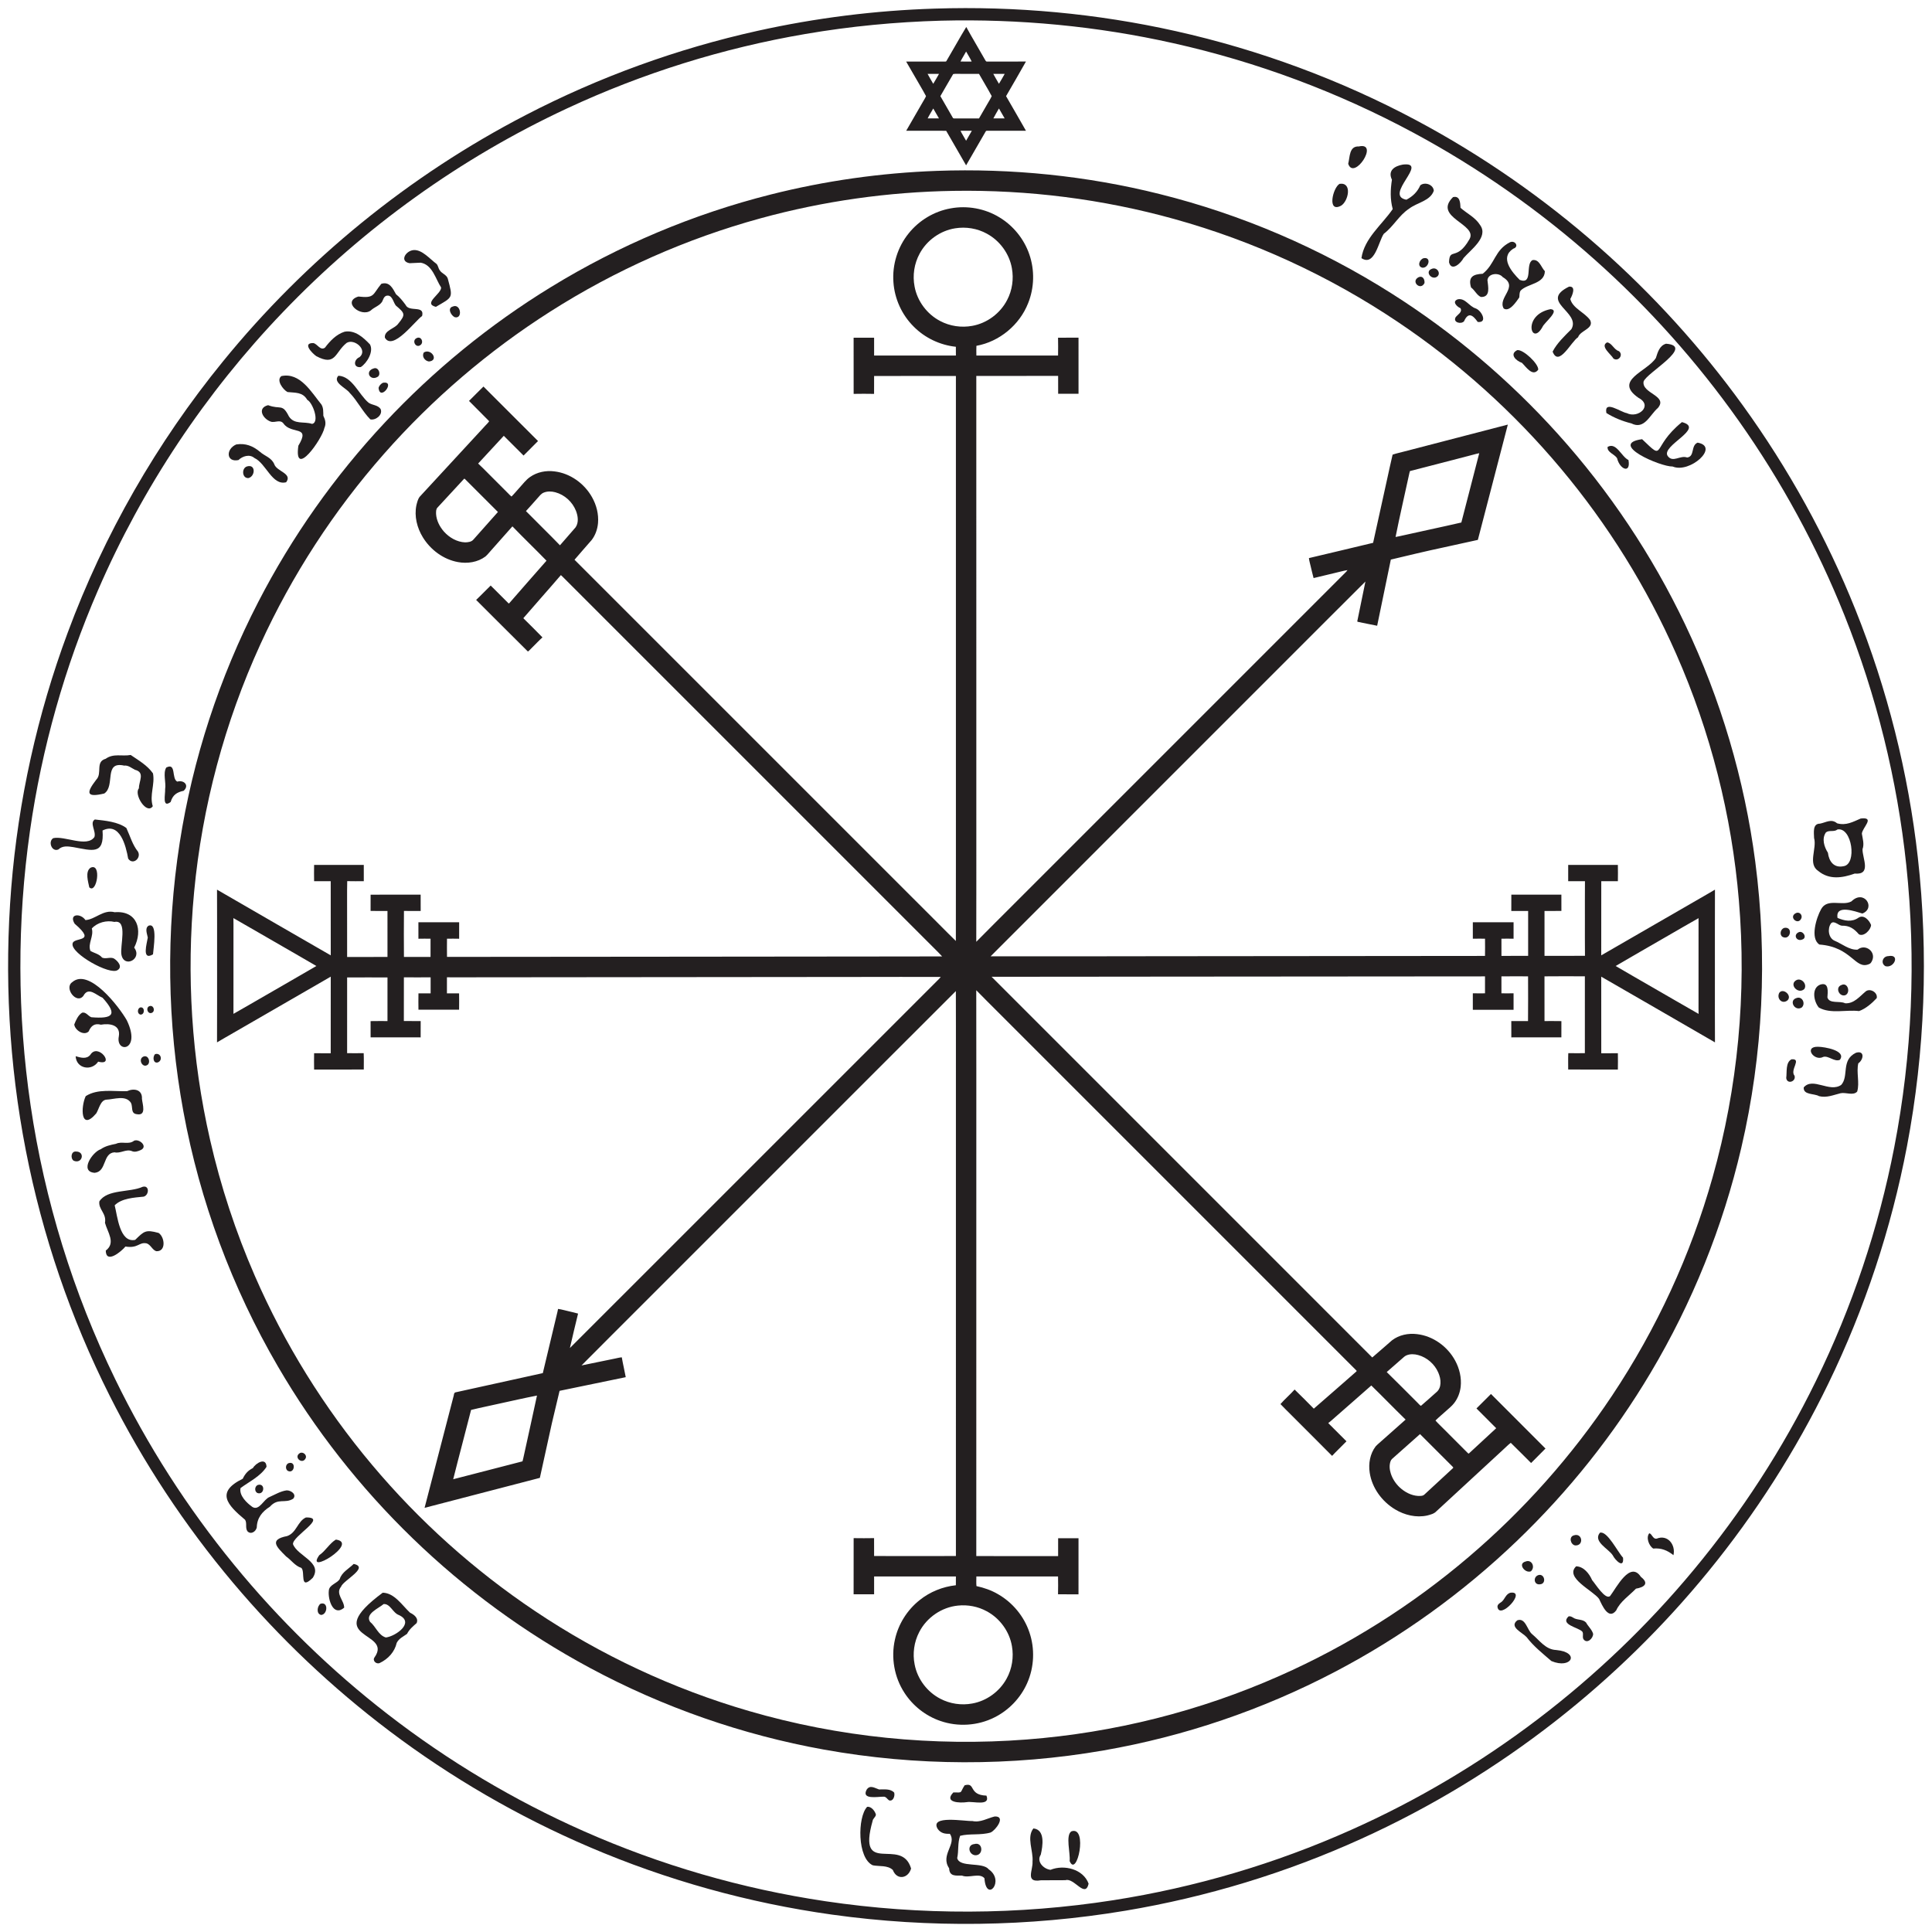 <svg xml:space="preserve" style="enable-background:new 0 0 4000 4000;" viewBox="0 0 4000 4000" height="4000px" width="4000px" y="0px" x="0px" xmlns:xlink="http://www.w3.org/1999/xlink" xmlns="http://www.w3.org/2000/svg" id="Layer_1" version="1.0">
<style type="text/css">
	.st0{fill:#231F20;}
</style>
<g>
	<path d="M1935.52,17.82c167.42-5.38,335.56,10.09,499.04,46.7c173.13,38.66,340.97,100.91,497.46,184.45
		c136.22,72.61,263.83,161.28,379.58,263.38c110.68,97.62,210.44,207.59,296.87,327.21c94.52,130.74,173.04,273.05,233.05,422.8
		c65.94,164.34,109.47,337.62,129.21,513.59c22.25,198.78,14.84,400.92-22.57,597.44c-32.37,169.87-87.19,335.45-162.71,491.01
		c-67.24,138.67-150.78,269.41-248.25,388.78c-93.6,114.77-200.09,219.01-316.78,310.2c-123.81,96.8-259.12,178.89-402.27,243.76
		c-155.3,70.5-319.83,120.58-488.04,148.77c-200.43,33.5-405.97,36.19-607.22,8.13c-172.85-24.13-342.46-71.33-502.87-140.07
		c-146.77-62.82-285.84-143.57-413.28-239.73c-119.03-89.78-227.95-192.95-323.99-306.98
		c-100.06-118.76-186.23-249.22-255.91-387.99c-80.59-160.22-139.09-331.51-173.38-507.54c-34.88-178.77-44.77-362.31-30.17-543.83
		c14.52-180.21,53.84-358.42,116.81-527.9c75.29-203.14,184.49-393.61,321.36-561.53c171.34-210.68,386.32-385.72,627.51-510.52
		c151.42-78.55,313.13-137.22,479.67-174.15C1689.14,37.08,1812.15,21.69,1935.52,17.82z M1948.52,42.81
		c-94.14,2.6-188.14,11.58-280.97,27.54c-170.52,29.1-337.11,81.13-493.87,154.27C953.9,327,753.59,470.82,585.95,645.96
		c-160.36,167.33-290.87,363.23-383.02,575.91c-68.9,158.85-116.39,326.94-140.87,498.35c-26.9,188.16-26.48,380.2,1.27,568.24
		c28.92,196.46,88.2,388.41,175.16,566.94c66.63,137.05,149.44,266.2,246,384.08c94.09,115.03,201.33,219.28,318.91,310.16
		c124.51,96.33,260.66,177.62,404.62,241.33c159.43,70.69,328.46,119.66,500.95,145.32c197.26,29.38,398.96,28.65,596-2.11
		c169.63-26.53,335.74-75.56,492.48-145.65c273.21-121.75,517.52-307.42,708.56-537.52c99.66-119.83,185.05-251.54,253.52-391.56
		c75.04-153.21,129.76-316.36,162.25-483.84c37.33-192.08,45.61-389.73,25-584.29c-18.71-177.19-61.85-351.8-127.98-517.25
		c-56.84-142.27-130.55-277.78-219-402.87c-86.19-121.9-186.25-233.99-297.75-333.28c-114.25-101.79-240.38-190.28-375.13-262.8
		c-156.31-84.22-324.19-146.95-497.48-185.64C2271.87,54.11,2109.93,38.78,1948.52,42.81z" class="st0"></path>
</g>
<g>
	<path d="M1959.36,126.52c13.92-23.44,27.02-47.39,41.17-70.69c12.35,22.64,25.78,44.7,38.44,67.18
		c1.2,1.9,2.12,4.98,5,4.45c26.72-0.05,53.45,0.15,80.17-0.1c-13.38,24.09-27.47,47.79-41.19,71.68
		c13.65,23.95,27.71,47.67,41.21,71.71c-26.73-0.1-53.47-0.03-80.2-0.05c-1.53-0.24-2.85,0.49-3.43,1.88
		c-13.46,23.23-26.8,46.54-40.32,69.74c-13.74-23.86-27.54-47.69-41.28-71.55c-27.59-0.13-55.17-0.08-82.76-0.02
		c11.29-19.57,22.59-39.13,33.89-58.7c2.32-4.37,5.34-8.4,7.15-13.02c-7.32-13.86-15.63-27.21-23.32-40.87
		c-5.96-10.25-11.78-20.57-17.83-30.75c26.33,0.16,52.65-0.01,78.98,0.09C1956.39,127.19,1958.52,128.01,1959.36,126.52z
		 M2000.23,106.7c-3.76,6.95-8.12,13.56-11.62,20.64c7.72,0.25,15.45,0.14,23.18,0.06C2008.46,120.23,2003.99,113.64,2000.23,106.7z
		 M1920.46,152.97c3.65,6.98,7.83,13.67,11.7,20.54c4.16-6.74,8.05-13.64,11.94-20.54C1936.21,152.87,1928.34,152.88,1920.46,152.97
		z M1973.44,153.35c-9,15.13-17.59,30.51-26.5,45.69c8.46,14.83,17.06,29.59,25.57,44.39c0.84,2.31,3.51,1.74,5.46,1.85
		c16.32-0.11,32.64,0.05,48.97-0.09c5.53-9.54,11.02-19.1,16.55-28.65c3.15-5.88,7.09-11.38,9.75-17.51
		c-8.34-15.58-17.64-30.68-26.32-46.08c-12.64-0.08-25.28-0.02-37.92-0.03C1983.82,153.14,1978.54,152.36,1973.44,153.35z
		 M2056.49,152.97c3.66,6.97,7.8,13.69,11.7,20.53c4.16-6.73,8.04-13.63,11.92-20.52C2072.23,152.87,2064.36,152.88,2056.49,152.97z
		 M1932.18,224.63c-3.8,6.88-8.1,13.47-11.59,20.52c7.82,0.16,15.64,0.14,23.46,0.01C1940.19,238.26,1936.26,231.4,1932.18,224.63z
		 M2068.21,224.6c-3.8,6.89-8.09,13.51-11.6,20.56c7.81,0.14,15.63,0.14,23.45-0.01C2076.22,238.24,2072.24,231.4,2068.21,224.6z
		 M1988.57,270.8c3.51,7.06,7.82,13.69,11.63,20.59c4.04-6.82,8.03-13.67,11.88-20.6C2004.24,270.65,1996.4,270.63,1988.57,270.8z" class="st0"></path>
</g>
<path d="M2813.34,303.21c43.28-9.78-10.22,71.69-22.01,35.85C2795.01,324.8,2793.08,302.22,2813.34,303.21z" class="st0"></path>
<path d="M2904.42,340.74c55.61-6.57-40.77,63.9,7.37,72.76c13.48-7.1,22.73-16.18,28.82-29.88
	c9.58-7.61,27.2-1.47,27.91,11.38c-7.37,21.21-34.64,24.2-51.31,37.2c-20.8,13.62-32.19,36.71-52.18,51.83
	c-10.89,15.58-18.92,68.52-46.3,50.43c5.84-41.03,42.51-69.16,64.76-101.58c-5.55-20.48-4.82-40.3-1.65-60.78
	C2872.78,352.95,2887.26,343.81,2904.42,340.74z" class="st0"></path>
<g>
	<path d="M1939.5,353.78c154.91-5.59,310.65,10.23,461.06,47.87c169.92,42.31,332.88,112.29,480.74,206.09
		c127.26,80.63,243.39,178.79,344.15,290.79c106.2,117.91,195.3,251.21,263.52,394.49c73.69,154.64,122.83,320.92,145.08,490.77
		c25.81,197.12,16.33,398.94-28.89,592.58c-38.13,163.75-101.8,321.5-187.84,465.95c-76.04,127.81-169.5,245.22-276.87,348.12
		c-112.06,107.44-239.29,199.05-376.84,271.04c-149.77,78.49-311.78,133.55-478.37,162.54c-191.38,33.31-388.62,32.73-579.8-1.74
		c-168.8-30.44-332.73-87.67-483.8-168.89c-134.11-71.98-258.11-162.71-367.44-268.59c-108.69-105.17-202.9-225.29-278.98-356
		c-94.9-162.72-161.41-341.94-195.49-527.21c-33.84-183.38-36.36-372.47-7.7-556.72c26.94-173.38,82.05-342.34,162.5-498.26
		c69.7-135.25,158.28-260.74,262.28-371.8C898.1,766.54,1014,671.94,1140.44,594.49c140.89-86.41,294.92-151.36,455.19-191.77
		C1708.09,374.3,1823.59,357.97,1939.5,353.78z M1974.28,395.17c-134.8,2.13-269.35,21.09-399.39,56.75
		c-153.82,42.09-301.21,107.54-435.72,193.22C1011.29,726.54,895,826.1,794.84,939.88c-103.89,117.91-190.41,251.1-255.74,394.03
		c-73.98,161.78-120.56,336.01-137.24,513.12c-16.24,171.24-5.3,345.11,33.07,512.82c22.03,96.45,53.07,190.85,92.61,281.54
		c61.5,141.24,143.59,273.45,242.7,391.37c97.46,116.09,211.39,218.33,337.33,302.69c135.91,91.15,285.89,161.33,443.04,207.02
		c186.09,54.28,382.07,73.95,575.29,58.96c180.33-13.86,358.29-58.52,523.63-131.86c141.56-62.58,273.87-145.96,391.63-246.37
		c113.44-96.61,213.36-209.05,296.01-333.02c92.58-138.78,163.36-292.11,208.58-452.71c52.48-185.79,70.7-381.1,54.4-573.43
		c-14.69-175.7-58.67-348.94-129.87-510.26c-60.88-138.24-141.52-267.74-238.54-383.51c-97.76-116.78-212.15-219.62-338.68-304.38
		c-141.27-94.77-297.74-166.85-461.66-212.37C2282.89,412.17,2128.39,392.68,1974.28,395.17z" class="st0"></path>
</g>
<path d="M2773.45,380.6c26.75-3.75,18.34,35.75,3.33,45.12C2747.07,441.88,2759.28,388.65,2773.45,380.6z" class="st0"></path>
<path d="M3008.32,408.11c14.71-3.61,14.99,12.31,15.5,22.15c13.54,11.96,30.74,19.69,40.85,36.09
	c17.38,24.62-19.52,50.54-34.46,67.84c-5.42,10.48-24.91,29.02-30.15,8.88c1.04-31.75,15.78-1.33,42.26-47.71
	C3060.65,463.91,2965.61,450.36,3008.32,408.11z" class="st0"></path>
<g>
	<path d="M1968.12,431.43c34.4-6.38,71.05,0.23,100.95,18.47c28.78,17.31,51.19,44.96,62.05,76.77
		c11.28,32.56,10.38,69.14-2.52,101.1c-17.68,44.99-59.4,79.63-107.04,88.22c-0.29,6.69-0.2,13.4-0.06,20.1
		c56.37,0,112.74,0,169.1,0c0.19-12.28,0.27-24.57-0.04-36.84c14.12-0.26,28.26-0.03,42.39-0.13c0.06,38.7,0.01,77.39,0.03,116.08
		c-14.06,0.07-28.13,0.07-42.18,0.01c-0.1-12.32-0.01-24.62-0.05-36.93c-56.48,0.08-112.95,0.02-169.42,0.03
		c0.12,307.56,0.02,615.13,0.05,922.69c-0.08,82.96,0.16,165.92-0.12,248.87c26.03-26.5,52.5-52.57,78.7-78.9
		c227.34-227.34,454.67-454.67,682-682.01c2.73-2.76,5.71-5.35,7.9-8.6c-9.17,1.42-18.07,4.15-27.12,6.14
		c-14.36,3.49-28.78,6.76-43.11,10.35c-2.39-8.28-4.05-16.75-6.18-25.09c-1.17-5.43-2.97-10.74-3.46-16.28
		c44.35-10.31,88.57-21.15,132.89-31.62c9.7-44.32,19.58-88.6,29.27-132.92c3.76-16.53,7.05-33.18,11.09-49.63
		c8.17-2.88,16.81-4.43,25.16-6.82c71.14-18.48,142.26-37.03,213.42-55.42c-20.66,79.58-41.28,159.17-62.06,238.71
		c-23.47,5.13-46.92,10.29-70.38,15.46c-36.75,7.8-73.27,16.59-109.8,25.32c-9.48,45.66-18.74,91.36-28.31,136.99
		c-12.76-2.39-25.43-5.22-38.15-7.72c-0.99-0.45-3.54-0.28-2.94-1.92c5.5-27.32,11.29-54.6,16.8-81.92
		c-52.85,52.47-105.36,105.3-158.07,157.91c-108.34,108.34-216.67,216.67-325,325c-97.65,97.71-195.43,195.3-292.99,293.09
		c113.02,0.16,226.05-0.1,339.08-0.23c228.18-0.25,456.37-0.5,684.55-0.63c0.2-11.89,0.16-23.78,0.02-35.67
		c-8.41-0.07-16.81-0.16-25.21,0.06c-0.03-11.38,0-22.75-0.01-34.11c28.12,0.09,56.24,0.13,84.36-0.02
		c0.06,11.37,0.09,22.76-0.01,34.14c-8.38-0.23-16.76-0.17-25.12-0.04c-0.08,11.86-0.12,23.72,0.03,35.58
		c18.41,0.04,36.83,0.01,55.25-0.1c-0.05-30.97-0.04-61.93,0-92.89c-11.63-0.09-23.25,0.01-34.86-0.05
		c0.03-11.27-0.09-22.53,0.07-33.79c34.53,0.14,69.07,0.01,103.61,0.06c-0.04,11.2-0.11,22.41,0.04,33.62
		c-11.66,0.27-23.31,0.07-34.96,0.12c-0.11,30.99-0.08,61.98-0.01,92.97c27.92-0.13,55.85,0.22,83.78-0.19
		c-0.36-24.94-0.06-49.88-0.15-74.82c0.07-26.53-0.17-53.07,0.12-79.59c-11.58,0.03-23.15,0.11-34.71-0.04
		c-0.05-11.23-0.08-22.46,0.01-33.68c34.28-0.14,68.57-0.07,102.85-0.04c0.22,11.25,0.2,22.5,0.01,33.75
		c-11.47,0.04-22.93,0.12-34.38-0.04c-0.11,51.19,0.05,102.39-0.08,153.58c69.51-40.05,138.95-80.23,208.45-120.32
		c8.97-5.28,18.11-10.31,27.01-15.71c-0.31,59.69-0.04,119.39-0.13,179.09c0.09,45.7-0.19,91.4,0.14,137.1
		c-78.38-45.5-156.97-90.72-235.47-136.04c0.12,52.86-0.03,105.72,0.07,158.58c11.46-0.17,22.92-0.09,34.39-0.04
		c0.19,11.24,0.21,22.5-0.01,33.75c-34.28,0.03-68.57,0.1-102.85-0.04c0.06-11.3-0.35-22.62,0.21-33.9
		c11.43,0.22,22.86,0.15,34.3,0.04c0.09-53.04,0.04-106.08,0.02-159.12c-27.87-0.29-55.74-0.09-83.61,0.06
		c-0.01,30.85-0.08,61.71,0.04,92.57c11.65,0.05,23.3-0.16,34.96,0.12c-0.15,11.2-0.08,22.41-0.04,33.62
		c-34.54,0.05-69.08-0.08-103.61,0.06c-0.16-11.27-0.04-22.53-0.07-33.79c11.54-0.01,23.08-0.08,34.63,0.04
		c0.34-30.87,0.18-61.75,0.09-92.62c-18.38-0.06-36.76-0.16-55.14,0.05c-0.09,11.68-0.09,23.38,0,35.07
		c8.37,0.12,16.74,0.18,25.12-0.04c0.1,11.38,0.07,22.76,0.01,34.14c-28.12-0.15-56.24-0.12-84.36-0.02
		c0.01-11.37-0.01-22.74,0.01-34.11c8.4,0.21,16.8,0.12,25.21,0.06c0.15-11.7,0.15-23.39,0-35.08
		c-224.19,0.09-448.38,0.39-672.57,0.52c-116.33-0.03-232.65,0.4-348.98,0.31c262.64,262.79,525.43,525.44,788.12,788.18
		c13.84-11.57,27.15-23.78,40.87-35.5c14.56-11.19,33.8-15.11,51.83-12.84c33.27,3.81,63.24,25.69,79,54.95
		c8.88,16.41,13.42,35.47,11.35,54.12c-1.42,12.1-5.93,23.91-13.39,33.59c-4.72,6.27-11.02,11.03-16.75,16.3
		c-7.28,6.7-15.05,12.9-22.03,19.89c5.34,6.27,11.62,11.71,17.32,17.69c16.49,16.52,33.05,32.98,49.5,49.56
		c0.78,0.76,2,1.96,2.88,0.54c18.63-17.34,37.46-34.45,56.03-51.84c-13.53-13.74-27.22-27.32-40.87-40.93
		c10.06-9.93,19.96-20.02,30.03-29.93c37.57,37.7,75.31,75.23,112.86,112.96c-9.81,10.1-19.93,19.9-29.79,29.95
		c-14.14-13.83-27.85-28.1-42.08-41.81c-6.16,4.63-11.41,10.44-17.24,15.5c-45.57,42.09-91.21,84.09-136.73,126.23
		c-4.93,5.32-12.3,6.96-19.02,8.77c-22.82,5.03-47-0.85-66.75-12.81c-26.95-16.32-47.49-44.19-52.28-75.63
		c-2.95-18.94,0.55-39.5,12.45-54.89c4.7-4.99,10.18-9.16,15.18-13.83c15.58-13.79,31.05-27.68,46.67-41.41
		c-23.91-23.28-47.12-47.32-71.02-70.61c-28.03,24.89-56.41,49.38-84.53,74.17c-1.46,1.32-3.03,2.53-4.66,3.64
		c12.63,12.51,25.25,25.1,37.76,37.77c-9.77,10.2-20.15,19.84-29.78,30.14c-28.2-28.5-56.7-56.74-85.01-85.14
		c-7.24-7.42-14.85-14.49-21.86-22.09c9.19-10.52,19.99-19.65,29.29-30.11c13.47,12.97,26.58,26.33,39.74,39.61
		c29.41-25.37,58.49-51.14,87.77-76.66c1.25-0.68,1.07-1.99,0.05-2.73c-247.14-247.2-494.33-494.35-741.49-741.52
		c-15.03-15.18-30.37-30.05-45.18-45.42c0.29,112.61,0.04,225.23,0.12,337.85c-0.04,277.9,0.07,555.79-0.05,833.69
		c56.47,0.01,112.94-0.05,169.42,0.03c0.03-12.33-0.04-24.65,0.04-36.97c14.06-0.11,28.12-0.1,42.19-0.01
		c-0.03,38.71,0.03,77.42-0.03,116.14c-14.13-0.11-28.27,0.12-42.39-0.12c0.31-12.28,0.23-24.58,0.04-36.85
		c-56.36,0.01-112.73-0.01-169.1,0.01c0,6.61-0.49,13.28,0.19,19.89c15.59,3.38,30.87,8.67,44.68,16.78
		c30.07,17.24,53.64,45.61,64.76,78.48c11.87,34.13,10.19,72.71-4.5,105.72c-13.49,30.58-37.93,56.17-67.9,71
		c-34.31,17.26-75.58,19.88-111.83,7.23c-30.44-10.4-57.06-31.42-74.45-58.46c-20.87-32.08-28.03-72.64-19.57-109.95
		c6.98-32.03,25.4-61.31,51.05-81.69c21.41-17.21,47.84-27.9,75.13-30.84c0.14-6.06,0.06-12.12,0.05-18.16
		c-56.44-0.01-112.88-0.03-169.32,0.01c-0.07,12.3-0.04,24.6-0.02,36.9c-14.15,0.03-28.29,0.08-42.44-0.02
		c0.18-38.76,0.04-77.52,0.07-116.28c14.09,0.21,28.2,0.24,42.3-0.02c0.13,12.34-0.01,24.69,0.07,37.04
		c56.45,0.18,112.91,0.19,169.36,0c0.02-340.52,0-681.04,0.01-1021.55c-0.07-49.37,0.14-98.74-0.11-148.1
		c-106.66,106.38-213.06,213.02-319.63,319.5c-110,110-220,220-330,330c-41.78,41.89-83.77,83.56-125.41,125.58
		c23.18-4.67,46.31-9.56,69.48-14.26c4.63-0.9,9.19-2.24,13.92-2.56c2.31,13.77,5.69,27.35,8.16,41.11
		c-45.63,9.58-91.33,18.82-136.99,28.3c-5.37,22.37-10.6,44.77-15.95,67.15c-8.27,37.68-16.56,75.36-24.85,113.04
		c-79.54,20.78-159.13,41.4-238.7,62.06c19.79-76.48,39.72-152.92,59.57-229.38c1.39-3.07,0.57-8.33,4.07-9.66
		c60.39-13.28,120.77-26.63,181.16-39.9c9.55-40.16,19.18-80.29,28.76-120.44c0.98-4.16,2.07-8.29,2.82-12.47
		c7.7,0.96,15.14,3.39,22.73,5.01c6.22,1.53,12.52,2.82,18.68,4.65c-5.67,23.76-11.62,47.46-16.91,71.31
		c253.56-253.44,507-507,760.53-760.47c2.5-2.53,5.18-4.93,7.25-7.84c-55.23-0.28-110.48,0.03-165.71,0.02
		c-278.34,0.21-556.68,0.4-835.02,0.78c-7.21,0-14.43,0.07-21.63-0.05c0.03,11.09,0.05,22.18-0.02,33.28
		c8.39-0.07,16.79-0.08,25.18,0.01c0.18,11.25,0.16,22.51,0.01,33.77c-28.05,0.12-56.1,0.09-84.15,0.01
		c-0.18-11.26-0.2-22.53,0.01-33.79c8.39-0.08,16.79-0.05,25.19-0.02c-0.15-11.08-0.14-22.17,0-33.24
		c-18.45,0.14-36.91,0.2-55.35-0.01c-0.16,30.18,0,60.35-0.09,90.53c11.62,0.08,23.24-0.02,34.86,0.05
		c-0.04,11.26,0.09,22.53-0.07,33.79c-34.54-0.14-69.07-0.01-103.61-0.06c0.03-11.21,0.1-22.42-0.04-33.62
		c11.65-0.28,23.31-0.07,34.96-0.12c0.11-30.1,0.07-60.21,0.02-90.31c-27.85-0.16-55.71-0.01-83.56,0.05
		c-0.1,52.25-0.07,104.5-0.01,156.75c11.43,0.12,22.87,0.18,34.3-0.04c0.55,11.29,0.15,22.6,0.21,33.9
		c-34.28,0.14-68.57,0.07-102.86,0.04c-0.21-11.25-0.2-22.51,0-33.75c11.46-0.05,22.92-0.13,34.39,0.04
		c0.09-52.86-0.05-105.72,0.07-158.58c-69.51,40.06-138.96,80.23-208.45,120.32c-8.98,5.28-18.13,10.31-27.02,15.71
		c0.33-58.36,0.05-116.73,0.14-175.09c-0.09-47.03,0.19-94.07-0.14-141.09c78.39,45.48,156.97,90.71,235.47,136.03
		c-0.13-51.19,0.02-102.38-0.07-153.58c-11.47,0.16-22.93,0.08-34.39,0.04c-0.2-11.25-0.21-22.5,0-33.75
		c34.29-0.03,68.58-0.1,102.86,0.04c0.08,11.22,0.06,22.45,0.01,33.68c-11.44,0.07-22.88,0.22-34.31-0.08
		c-0.59,23.88-0.09,47.8-0.25,71.71c0.03,28.43-0.07,56.87,0.05,85.31c27.85-0.05,55.7,0.05,83.55-0.09
		c0.08-31.73,0.09-63.46-0.01-95.18c-11.65-0.05-23.31,0.15-34.96-0.12c0.15-11.21,0.07-22.42,0.04-33.62
		c34.54-0.05,69.07,0.08,103.61-0.06c0.16,11.26,0.03,22.52,0.07,33.79c-11.55,0-23.09,0.07-34.63-0.04
		c-0.31,31.74-0.25,63.5-0.03,95.24c18.35-0.01,36.7-0.05,55.05-0.06c0.15-12.56,0.1-25.12,0.03-37.68
		c-8.38-0.13-16.75-0.19-25.12,0.04c-0.1-11.38-0.07-22.76-0.02-34.14c28.12,0.14,56.25,0.11,84.37,0.02
		c-0.02,11.36,0.01,22.73-0.02,34.11c-8.38-0.22-16.77-0.15-25.15-0.04c-0.11,12.54-0.17,25.09,0.02,37.64
		c296.5-0.07,593-0.66,889.5-0.82c45.19-0.12,90.38,0.04,135.57-0.22c-11.49-12.37-23.82-23.95-35.64-36.02
		c-248.83-248.83-497.66-497.66-746.5-746.49c-2.27-2.44-4.75-4.66-7.16-6.93c-25.64,29.98-52.06,59.32-77.76,89.25
		c13.29,13.15,26.64,26.28,39.63,39.74c-7.33,6.48-13.91,13.76-20.95,20.56c-3.11,2.85-5.68,6.33-9.17,8.74
		c-35.97-35.37-71.34-71.41-107.21-106.89c10.28-9.66,19.93-20,30.12-29.77c12.4,12.16,24.56,24.59,36.92,36.8
		c0.78,1.01,1.6-0.53,2.18-0.97c25.47-29.11,50.84-58.31,76.48-87.26c-23.27-23.94-47.41-47.08-70.59-71.09
		c-14.47,16.55-29.2,32.89-43.77,49.37c-4.04,4.29-7.55,9.13-12.03,12.99c-16.12,12.09-37.51,15.2-57.01,11.58
		c-30.13-5.5-56.68-25.35-72.6-51.24c-12.03-19.61-18.11-43.61-13.38-66.42c1.61-6.15,2.95-12.8,7.06-17.84
		c44.18-47.83,88.31-95.7,132.48-143.54c3.57-4.3,8.03-7.91,11.15-12.55c-13.7-14.24-27.98-27.95-41.8-42.07
		c10.04-9.87,19.84-19.99,29.95-29.79c37.73,37.53,75.26,75.28,112.96,112.85c-9.91,10.08-20.02,19.96-29.93,30.04
		c-13.6-13.67-27.19-27.35-40.93-40.88c-17.81,19.05-35.39,38.33-53.11,57.45c12.35,11.39,23.85,23.72,35.88,35.47
		c8.83,8.83,17.67,17.66,26.5,26.5c2.17,2.14,4.15,4.53,6.67,6.31c5.92-5.75,11.01-12.32,16.64-18.36
		c7.08-7.58,13.22-16.24,21.89-22.14c14.53-10.25,33.08-13.83,50.57-11.54c32.49,3.92,61.75,25.02,77.63,53.37
		c9.16,16.19,14.01,35.05,12.42,53.68c-1.11,12.55-5.43,24.97-13.13,35c-11.73,13.72-23.92,27.04-35.52,40.87
		c252.96,252.91,505.88,505.87,758.83,758.8c10.26,10.15,20.28,20.53,30.69,30.52c0.25-118.72,0.04-237.46,0.11-356.19
		c-0.01-271.18,0.01-542.36-0.01-813.54c-56.45-0.19-112.91-0.19-169.35,0c-0.09,12.33,0.06,24.66-0.09,36.99
		c-14.09-0.29-28.2-0.28-42.28-0.01c-0.04-38.74,0.1-77.49-0.07-116.24c14.14-0.1,28.29-0.06,42.43-0.02
		c-0.02,12.3-0.05,24.6,0.02,36.9c56.44,0.04,112.88,0.02,169.32,0.01c0.01-6.06,0.09-12.11-0.06-18.16
		c-32.7-3.47-64.12-18.3-87.25-41.72c-24.57-24.32-39.76-57.77-42.04-92.25c-2.63-35.94,8.79-72.7,31.49-100.71
		C1902.76,456.31,1934.16,437.47,1968.12,431.43z M1977.42,472.71c-30.8,4.92-58.64,24.87-73.37,52.33
		c-11.27,20.63-14.99,45.21-10.5,68.26c5.59,30.15,25.69,57.06,52.84,71.24c20.19,10.78,44.08,14.27,66.56,10.1
		c30.63-5.47,58.03-25.92,72.24-53.57c10.55-20.01,13.88-43.61,9.8-65.83c-5.29-30.03-25.01-56.96-51.79-71.44
		C2023.33,472.85,1999.77,469.07,1977.42,472.71z M3048.97,941.68c-43.3,11.15-86.53,22.62-129.87,33.64
		c-0.82,2.64-1.4,5.34-1.98,8.05c-9.22,42.8-19.22,85.44-27.75,128.39c2.81-0.5,5.65-1.1,8.48-1.69
		c42.52-9.61,85.22-18.45,127.7-28.28c12.13-47.88,24.96-95.59,37.06-143.48C3057.99,939.2,3053.49,940.49,3048.97,941.68z
		 M960.12,992.06c-18.13,19.55-36.14,39.23-54.29,58.76c-3.42,3.45-2.98,8.72-3.01,13.19c0.83,13.7,7.48,26.53,16.43,36.72
		c11.14,12.37,26.85,21.52,43.74,22.16c6.02-0.15,13.02-0.82,17.16-5.77c16.89-19.06,33.81-38.1,50.75-57.12
		c-22.7-22.61-45.31-45.33-67.99-67.95C962.13,990.97,960.8,990.81,960.12,992.06z M1125.83,1019.87
		c-5.68,2.22-9.19,7.45-13.17,11.76c-7.93,8.83-15.65,17.85-23.74,26.53c23.33,23.75,47.28,46.89,70.42,70.82
		c10.67-12.51,21.76-24.7,32.4-37.25c6.85-10.07,4.9-23.45,0.7-34.18c-7.28-18.47-23.49-33.23-42.71-38.37
		C1141.95,1017.11,1133.38,1016.8,1125.83,1019.87z M483.25,1900.82c0.29,9.05,0.06,18.12,0.13,27.18
		c-0.03,57.02,0.06,114.05-0.04,171.07c22.5-12.62,44.71-25.76,67.1-38.58c34.83-20.19,69.81-40.14,104.55-60.49
		c-23.1-13.64-46.46-26.86-69.65-40.35C551.29,1940.07,517.37,1920.28,483.25,1900.82z M3449.56,1939.51
		c-34.84,20.19-69.81,40.14-104.55,60.49c22.67,13.38,45.59,26.36,68.35,39.59c34.48,19.83,68.84,39.88,103.39,59.59
		c-0.29-8.4-0.07-16.79-0.13-25.18c0.03-57.69-0.06-115.38,0.04-173.07C3494.16,1913.55,3471.95,1926.69,3449.56,1939.51z
		 M2912.17,2806.03c-3.86,1.54-6.74,4.63-9.83,7.28c-10.41,9.13-20.82,18.27-31.26,27.36c21.51,20.89,42.46,42.38,63.76,63.49
		c2.36,2.09,4.2,5.02,7.05,6.51c10.95-9.26,21.47-19.05,32.28-28.48c5.37-4.41,7.94-11.37,8.15-18.18
		c0.5-7.77-1.55-15.46-4.62-22.52c-7.58-17.31-23.16-30.98-41.4-35.99C2928.46,2803.33,2919.8,2802.88,2912.17,2806.03z
		 M1034.95,2905.79c-19.86,4.51-39.85,8.48-59.63,13.31c-12.11,47.89-25.04,95.57-37,143.49c47.88-12.08,95.59-24.9,143.46-37.05
		c1.15-3.89,1.92-7.86,2.8-11.79c9.04-41.47,18.31-82.89,27.18-124.38C1086.06,2894.36,1060.53,2900.19,1034.95,2905.79z
		 M2886.03,3017.06c-2.6,2.35-5.74,4.49-6.92,7.96c-3.06,8.14-2.28,17.25,0.3,25.43c3.44,11,9.94,20.94,18.29,28.85
		c10.42,9.73,23.86,16.98,38.29,17.88c4.43-0.07,9.76,0.47,13.18-2.99c19.53-18.16,39.22-36.17,58.77-54.31
		c1.66-0.94,0.52-2.47-0.48-3.32c-22.51-22.45-44.97-44.96-67.46-67.43C2922,2985.09,2904.04,3001.11,2886.03,3017.06z
		 M1983.33,3324.2c-33.72,3.3-64.83,24.72-80.2,54.86c-10.64,20.41-14,44.49-9.46,67.06c5.73,30.13,26.02,56.96,53.27,70.99
		c20.03,10.52,43.59,13.94,65.82,9.84c30.03-5.27,56.96-24.98,71.46-51.75c11.14-20.26,14.93-44.35,10.88-67.09
		c-5.14-30.33-25.04-57.57-52.09-72.11C2024.92,3326.09,2003.81,3322.04,1983.33,3324.2z" class="st0"></path>
</g>
<path d="M3126.38,501.49c10.54-4.61,19.61,9.51,6.58,13.43c-28.18,18.27-3.5,47.69,13.47,64.59
	c28.7,10.82,10.65-33.93,26.82-41.07c13.86-1.84,17.42,14.92,25.22,23.01c-0.46,26.5-36,25.63-50.03,40.07
	c-3.1,4.12-2.16,9.51-2.92,14.29c-6.17,8.74-20.39,30.85-32.25,22.93c-13.34-22.85,32.52-44.7-2.01-65.02
	c-8-9.99-30.13-8.06-31.65,6.26c1.19,13.01,7.19,35.53-13.57,34.88c-8.55-3.62-12.63-14.17-20.36-19.67
	c-6.68-22.23,4.75-27.48,24.17-28.42C3095.82,546.03,3094.25,517.72,3126.38,501.49z" class="st0"></path>
<path d="M856.43,517.76c17.65-1.2,33.64,18.62,47.29,28.55c3.58,3.68,3.64,9.27,6.74,13.25
	c4.23,6.99,14.17,9.19,16.6,17.18c11.15,41.29,10.71,37.77-24.58,58.56c-27.86-6.91,11.83-27,10.78-40.16
	c-11.6-17.8-17.87-47.03-42.21-51.29c-7.7,0.2-15.39,0.65-23.07,1.07C826.46,540.96,840.19,518.91,856.43,517.76z" class="st0"></path>
<path d="M2947.47,534.58c16.7-3.23,10.66,20.67-2.48,19.68C2933.47,551.9,2938.61,537.07,2947.47,534.58z" class="st0"></path>
<path d="M2964.44,556.6c10.75-4.76,20.46,10.3,9.96,16.87C2962.95,579.95,2949.65,561.79,2964.44,556.6z" class="st0"></path>
<path d="M2937.21,573.84c8.5-3.57,12.73,4.61,12.08,12.07C2941.26,602.93,2919.75,582.55,2937.21,573.84z" class="st0"></path>
<path d="M789.44,587.62c16.92-5.35,23.76,9.41,30.41,21.51c7.79,6.13,14.05,14.15,19.92,22.12
	c7.07,15.8,39.84-0.25,34.19,22.88c-15.18,10.9-60.87,73.09-77.08,45.03c-1.84-15.18,20.23-18.54,27.44-28.8
	c16.22-19.49,13.83-21.92-4.85-37.83c-5.64-7.09-7.33-23.65-20.05-20.03c-5.01,2.13-6.08,7.98-8.38,12.32
	c-5.39,8.33-16.2,11.12-23.28,17.9c-20.33,15.38-60.64-18.18-25.79-28.76C776.33,617.87,770.88,609.99,789.44,587.62z" class="st0"></path>
<path d="M3248.44,593.46c15.44-1.48,6.79,18.37,2.68,25.61c4.96,19.34,29.92,27.78,41.1,43.7
	c8.55,17.85-20.09,20.79-25.02,35.45c-14.2,8.73-39.96,62.93-52.67,29.79c8.92-17.54,24.92-32.48,38.88-46.54
	C3273.89,645.74,3185.53,624.7,3248.44,593.46z" class="st0"></path>
<path d="M3018.35,619.63c15.55-2.91,23.13,14.7,37.07,18.98c12.49,4.67,25.11,30.46,4.03,27.94
	c-10.3-14.55-19.55-21.07-28.32-1.36c-6.2,6.87-23.42,2.27-17.42-8.34c3.99-5.54,14.52-10.55,10.07-18.71
	C3016.09,634.8,3005.47,624.15,3018.35,619.63z" class="st0"></path>
<path d="M937.46,634.63c16.54-7.17,21.23,26.35,4.03,22.08C933.79,653.28,925.53,637.84,937.46,634.63z" class="st0"></path>
<path d="M3210.38,640.05c20.55,2.13-13.48,28.02-16.96,37.1C3170.28,718.68,3150.79,651.64,3210.38,640.05z" class="st0"></path>
<path d="M713.48,686.75c21.66-3.86,38.58,11.81,52.49,26.3c8.18,14.85-6.21,38.7-19.02,46.93
	c-15.96,2.02-14.97-15.57-2.51-20.57c17.66-14.94-10.64-39.05-26.63-29.56c-24.76,19.55-22.2,49.24-63.08,27.45
	c-8.89-6.33-29.26-27.49-5.92-27.01c8.59,1.8,14.38,16.4,24.02,9.51C683.22,705.98,696.3,692.1,713.48,686.75z" class="st0"></path>
<path d="M863.4,699.64c8.53-3.42,13.94,7.95,8.13,13.89C861.44,723,850.96,704.5,863.4,699.64z" class="st0"></path>
<path d="M3327.28,708.91c10.04,1.05,13.86,14.94,24.63,18.18c9.73,7.88-1.19,22.25-11.36,15.33
	C3335.63,733.59,3312.06,716.91,3327.28,708.91z" class="st0"></path>
<path d="M3449.38,711.62c60.48,4.83-41.33,60.69-46.56,78.51c-3.77,24.76,51.03,29.02,29.75,54.44
	c-16.72,14.16-27.79,45.97-55.06,32.01c-17.75-4.39-36.02-11.59-51.66-21.51c-5.33-27.99,30.17-1.45,42.06,0.19
	c23.56,11.94,55.15-15.45,24.44-31.59c-52.6-36.33,18.07-54.27,35.99-82.52C3432.13,729.37,3435.75,715.56,3449.38,711.62z" class="st0"></path>
<path d="M3141.25,724.9c12.45-1.97,44.87,28.82,43.45,40.59c-11.61,15.42-25.37-6.3-33.82-14.35
	C3139.12,747.34,3124.2,733.35,3141.25,724.9z" class="st0"></path>
<path d="M877.61,729.65c15.23-9.02,31.82,16.97,10.39,18.76C879.39,747.24,872.55,737.68,877.61,729.65z" class="st0"></path>
<path d="M774.4,762.57c9.12-2.75,14.76,11.48,8.22,17.13C766.4,790.5,754.03,768,774.4,762.57z" class="st0"></path>
<path d="M700.59,777.93c28.57,1.16,42.35,39.07,62.58,55.9c7.77,5.35,20.05,4.56,25.14,13.65
	c4.2,11.88-10.78,23.3-21.64,20.74c-16.24-16.39-26.62-38.35-42.87-55.05C716.94,803.54,687.68,791.62,700.59,777.93z" class="st0"></path>
<path d="M582.58,778.65c38.85-8.27,62.22,33.53,82.87,58.83c4.52,7.19,3.66,15.34,4,23.35
	c4.07,8.29,6.15,16.18,2.21,25.1c-4.52,23.09-63.79,106.98-53.93,36.84c26.07-43.08-14.12-22.38-30.66-45.78
	c-7.3-9.68-17.73-0.72-26.93-4.22c-16.35-6.02-28.23-28.05-5.06-33.9c25.62,9.84,29.29-4.25,42.98,23.07
	c11.17,17.71,31.2,10.04,47.99,15.68c16.51-3.03,1.16-44.6-9.88-49.79c-9.61-16.58-24.86-14.36-40.99-16.16
	C586.01,806.74,571.21,787.13,582.58,778.65z" class="st0"></path>
<path d="M792.51,792.58c28.08-5.24-5.93,39.91-8.72,10.39C785,798.49,788.5,794.79,792.51,792.58z" class="st0"></path>
<path d="M3482.27,873.94c49.37,12.8-44.36,48.83-29.44,70.2c10.74,14.68,25.58-2.27,40.24,3.09
	c16.21-2.1,7.14-24.81,21.64-30.76c46.6,8.17-16.37,64.51-51.67,49.4c-25.45,0.74-134.51-46.83-63.25-56.57
	C3449.88,957.29,3416.58,927.34,3482.27,873.94z" class="st0"></path>
<path d="M489.27,920.15c19.1-2.89,34.12,3.02,48.61,15c10.27,9.25,24.14,11.99,29.99,26
	c4.92,15.07,38.3,18.94,24.57,37.31c-29.06,7.54-41.55-39.16-65.7-50.21c-10.08-8.57-24.48-3.98-33.13,4.3
	C468.02,957.71,467.29,929.32,489.27,920.15z" class="st0"></path>
<path d="M3328.35,925.3c18.09-10.53,28.66,20.35,43.21,27.11c5.23,28.85-17.93,19.73-23.5-3.5
	C3342.85,939.98,3327.08,936.83,3328.35,925.3z" class="st0"></path>
<path d="M511.47,965.66c18.11-5.4,17.38,20.04,3.31,24.05C501.2,991.31,499.38,969.26,511.47,965.66z" class="st0"></path>
<path d="M218.78,1570.99c16.25-11.77,34.17-4.58,51.79-7.91c16.58,11.3,34.32,21.38,46.13,38.06
	c4.54,22.9-7.61,45.01-0.4,68.06c-12.64,18.56-39.88-24.81-28.71-37.04c-0.13-14.9,13.23-33.07-8.18-38.41
	c-7.14-3.55-13.86-9.74-22.39-8.66c-43.15-9.6-17.63,42.08-41.13,57.79c-37.15,8.79-38.16-0.71-16.59-28.62
	C212.33,1601.02,196.79,1577.12,218.78,1570.99z" class="st0"></path>
<path d="M344.14,1589.19c21.35-11.21,10.48,23.33,22.95,29.06c13.71-3.98,25.53,7.76,13.13,19
	c-13.95,2.95-22.58,8.48-26.89,23.1c-18.33,14.13-10.7-16.75-11.44-26.36C344.17,1619.66,337.06,1601.5,344.14,1589.19z" class="st0"></path>
<g>
	<path d="M3852.42,1694.65c30.85-3.67,3.23,18.88,2.37,31.37c1.61,10.54,5.34,21.49,1.36,32.14
		c-0.42,18.65,19.18,53.64-16.17,50.5c-25.54,9.11-52.61,13.34-75.3-5.29c-22.44-14.77-2.64-46.3-8.82-68.41
		c-0.2-10.65-3.53-29.73,12.1-29.67c12.78-2.43,23.48-10.83,35.56-0.72C3822.01,1709.8,3836.27,1701.57,3852.42,1694.65z
		 M3804.32,1717.33c-7.25,5.91-17.14,0.62-23.92,6.05c-9.1,12.93-3.63,29.94,4.1,42.15c2.23,17.88,12.28,32.1,32.51,27.84
		C3845.2,1789.18,3834.39,1711.84,3804.32,1717.33z" class="st0"></path>
</g>
<path d="M196.39,1696.64c21.07,2.4,47.81,4.67,65.26,17.66c7.68,16.47,12.51,34.61,24.01,48.9
	c7.42,13.32-10.68,28.89-20.31,14.46c-4.72-26.91-17.11-76.2-53.06-58.19c3.99,51.08-21.11,41.51-60.36,34.43
	c-11.2-1.73-22.45-3.42-31.08,4.85c-13.6,5.79-21.96-16.38-10.62-23.45c23.61-5.28,69.61,19.91,85.22-2.26
	C199.56,1721.16,184.69,1703.71,196.39,1696.64z" class="st0"></path>
<path d="M187.4,1796.58c23.65-11.41,13.11,55.49-2.54,40.6C182.64,1825.88,175.73,1804.7,187.4,1796.58z" class="st0"></path>
<path d="M3833.22,1866.21c26.12-25.79,51.24,13.85,22.64,25.16c-13.85-4.04-56.55-19.96-51.4,9.1
	c14.36,6.04,29.47,9.28,43.52-0.56c11.06-7.15,22.19,5.67,25.87,15.08c-0.19,9.9-15.04,25.23-25.26,19.34
	c-9.92-11.64-19.6-18.28-35.38-17.78c-7.39-0.79-16.07-11.63-22.38-4.72c-7.59,10.73-5.46,29.98,7.37,35.77
	c15.29,6.33,30.91,19.84,47.78,18.51c16.29-13.26,39.37,4.87,29.65,23.66c-1.26,2.47-2.81,5.23-5.59,6.17
	c-29.4,12.91-35.36-35.35-103.09-40.37c-19.71-12.41-6.46-55.4,3.42-73.11C3783.07,1858.65,3814.42,1876.7,3833.22,1866.21z" class="st0"></path>
<path d="M237.46,1888.65c46.68-3.75,58.97,36.71,40.31,73.31c17.71,23.18-20.53,43.16-26.28,15.06
	c-3.82-17.3,14.13-73.77-14.59-68.29c-16.28-3.92-35.41,1.15-46.81,13.54c4.58,16.25-8.86,31.4-2.88,46.46
	c8.19,4.86,17.59,5.94,24.2,13.92c7.77,3.39,16.54-1.81,24.25,1.7c7.66,4.6,19.15,17.29,7.78,24.12
	c-15.75,11.11-96.45-34.02-93.25-54.39c1.33-15.49,52.29-0.63,4.36-41.63c-12.72-20.74,12.32-22.37,22.36-7.5
	C197.24,1903.77,213.65,1882.48,237.46,1888.65z" class="st0"></path>
<path d="M3718.39,1890.4c6.82-3.2,13.57,3.31,11.31,10.35C3723.21,1917.38,3701.85,1898.38,3718.39,1890.4z" class="st0"></path>
<path d="M307.53,1916.6c19.86-7.65,9.85,48.24,9.23,59.29c-24.1,14.1-12.4-23.46-10.79-34.73
	C304.66,1933.47,299.36,1921.99,307.53,1916.6z" class="st0"></path>
<path d="M3694.29,1921.02c18.94-3.06,12.59,27.25-3.92,18.6C3683.53,1934.82,3686.64,1923.15,3694.29,1921.02z" class="st0"></path>
<path d="M3724.27,1929.97c8.84-3.78,17.97,11.62,7.28,15.17C3719.58,1950.16,3711.81,1935.27,3724.27,1929.97z" class="st0"></path>
<path d="M3909.37,1979.56c25.6-5,12.25,25.9-5.78,20.81C3893.13,1994.5,3897.82,1979.93,3909.37,1979.56z" class="st0"></path>
<path d="M149.5,2033.51c34.7-30.38,97.29,51.08,113.04,78.9c30.86,63.94-23.29,68.98-16.57,33.52
	c4.28-24.08-18.68-27.65-37.02-24.41c-13.27-3.51-20.44,2.38-25.41,14.01c-9.9,9.63-28.55-2.71-29.8-14.47
	c3.42-8.61,7.91-19.16,15.99-24.25c8.14-2.47,12.8,6.94,19.4,9.29c43.53,3.55,55.75-4.57,23.21-40.36
	c-13.25-5.43-29.25-23.62-39.63-4.01C158.59,2080.28,132.09,2045.56,149.5,2033.51z" class="st0"></path>
<path d="M3720.44,2028.65c10.54-3.56,21.42,9.52,15.19,19.05C3722.63,2059.91,3702.06,2036.97,3720.44,2028.65z" class="st0"></path>
<path d="M3768.49,2038.59c18.54-6.04,15.79,14.74,14.98,26.46c4.09,13.95,25.74,6.48,36.61,12.11
	c18.57,1.22,30.28-14.39,43.18-24.97c9.32-6.6,24.98,3.11,22.25,14.39c-9.92,10.67-22.73,21.78-36.48,26.73
	c-27.19-3.24-58.63,6.36-83.17-7.16C3755.32,2074.05,3749.78,2045.91,3768.49,2038.59z" class="st0"></path>
<path d="M3812.39,2039.44c13.34-6.56,19.62,15.91,8.21,20.97C3807.9,2064.56,3798.84,2044.36,3812.39,2039.44z" class="st0"></path>
<path d="M3683.78,2055.52c7.81-10.75,27.13,5.34,17.22,15.49C3689.99,2080.21,3677.57,2067.54,3683.78,2055.52z" class="st0"></path>
<path d="M3720.31,2066.05c11.71-3.46,18.41,12.55,9.8,20.02C3715.45,2094.57,3702.43,2070.52,3720.31,2066.05z" class="st0"></path>
<path d="M308.45,2083.53c9.88-4.81,14.54,12.04,4.26,13.93C305.36,2098.66,301.88,2086.78,308.45,2083.53z" class="st0"></path>
<path d="M290.22,2085.82c10.39-2.24,9.9,16.45-0.19,14.65C283.82,2098.25,284.32,2088.12,290.22,2085.82z" class="st0"></path>
<path d="M3764.36,2167.22c12.1,0.03,59.25,7.8,44.86,27.05c-11.22,4.83-23.33-9.09-34.19-6.12
	C3755.69,2198.47,3733.6,2166.21,3764.36,2167.22z" class="st0"></path>
<path d="M186.94,2183.94c16.02-26.07,53.13,23.97,16.32,14.08c-13.41,20.27-45.34,14.71-46.62-11.24
	C166.73,2189.7,179,2193.56,186.94,2183.94z" class="st0"></path>
<path d="M3842.47,2179.66c18.42-5.65,16.23,14.08,4.97,21.83c-4.47,18.7,3.15,40.08-2.35,58.52
	c-8.05,8.95-23.34,1.15-34.16,3.37c-14.8,3.53-28.89,10.03-44.71,6.11c-10.13-5.98-33-1.98-31.79-18.14
	c19.01-22.13,53.38,11.63,77.68-5.23C3828.49,2227.8,3811.06,2195.03,3842.47,2179.66z" class="st0"></path>
<path d="M321.27,2182.42c11.87-3.42,16.42,12.94,5.49,17.16C316.96,2202.53,315.46,2187.53,321.27,2182.42z" class="st0"></path>
<path d="M297.33,2187.36c9.58-3.26,14.75,10.36,8.87,16.78C295.21,2213.3,284.62,2192.17,297.33,2187.36z" class="st0"></path>
<path d="M3709.28,2193.13c22.14-1.55-4.32,21.97,6.16,34.12c3.49,12.18-15.45,18.35-17.25,4.73
	C3699.92,2219.78,3696.46,2199.33,3709.28,2193.13z" class="st0"></path>
<path d="M263.05,2259.13c14.2-6.55,32-3.45,30.83,15.92c1.14,11.44,9.87,35.58-10.6,31.78
	c-13.44-1.51-7.69-15.31-12.26-23.72c-11.14-16.51-34.73-6.94-51.04-6.36c-12.09,1.26-14.92,19.23-20.71,28.4
	c-32.69,38.33-32.31-13.46-21.81-35.71C202.42,2253.45,234.73,2260.06,263.05,2259.13z" class="st0"></path>
<path d="M277.53,2361.75c10.71-4.8,29.26,11.81,14.23,19.12c-5.88,2.73-12.8,5.21-19.09,2.23
	c-11.82-4.58-23.29,5.64-35.71,2.64c-24.88,1.91-15.6,40-40.96,42.45c-32.3-2.4-4.38-43.42,12.5-48.81
	c9.92-6.83,20.16-8.88,31.64-11.24C252.11,2362.24,266.47,2370.66,277.53,2361.75z" class="st0"></path>
<path d="M157.33,2384.12c19.62-0.08,13.31,26.52-4.77,19.06C145.36,2398.27,147.14,2383.17,157.33,2384.12z" class="st0"></path>
<path d="M295.36,2457.15c14.44-3.93,13.6,17.28,2.07,20.39c-19.47,1.99-45.63,3.29-60,17.94
	c5.62,21.6,10.12,78.25,42.42,71.57c18.5-17.93,21.41-21.86,48.61-14.35c12.93,8.74,15.77,39.11-5.02,37.78
	c-8.26-2.79-11.18-13.17-19.67-16.17c-16.25-3.38-17.16,10.77-44.08,6.54c-8.45,10.27-40.32,36.85-40.72,8.36
	c21.18-15.93,3.9-37.48-1.64-57.44c3.59-19.89-13.79-27.3-11.66-44.36C222.01,2461.66,268.91,2469.29,295.36,2457.15z" class="st0"></path>
<path d="M621.32,3008.16c5.96-2.52,13.54,3.32,12.02,9.79C627.12,3034.29,606.07,3016.81,621.32,3008.16z" class="st0"></path>
<path d="M523.54,3039.52c6.23-10.7,27.66-23.09,28.27-2.58c-12.66,19.8-35.51,30.37-53.82,43.95
	c-3.24,15.41,12.94,30.92,24.82,39.28c14.18,8.21,23.13-16.27,35.37-20.85c11.41-5.07,22.68-11.95,35.18-13.66
	c8.89-0.36,21.59,8.35,13.61,17.3c-17.15,10.78-31.15-2.55-48.28,16.58c-16,10.06-26.59,23.39-27.05,42.87
	c-1.9,8.5-11.9,15.37-19.16,8.12c-5.29-6.92-0.57-16.98-5.04-23.94c-36.91-30.9-61.54-57.24-4.86-85
	C507.46,3051.36,513.25,3044.63,523.54,3039.52z" class="st0"></path>
<path d="M598.31,3029.1c15.13-3.99,11.71,22.46-1.84,16.47C589.85,3042.16,590.98,3030.89,598.31,3029.1z" class="st0"></path>
<path d="M533.48,3074.55c16.37-5.17,14.5,21.8-0.67,16.55C526.5,3087.68,527.11,3077.56,533.48,3074.55z" class="st0"></path>
<path d="M633.5,3141.72c45.71-0.6-28.28,38.51-26.89,55.28c9.39,24.98,61.83,37.12,41,69.6
	c-28.57,28.1-14.87-12.86-23.77-20.47c-13.16-4.18-20.51-15.88-31.44-23.63c-19.64-19.63-36.2-34.82,1.94-42.2
	C614.11,3173.61,615.91,3149.52,633.5,3141.72z" class="st0"></path>
<path d="M3312.43,3173.39c15.01-4.78,36.65,39.7,47.89,51.61c2.47,24.06-16.27,5.27-21.34-4.95
	C3330.28,3206.44,3297.52,3191.65,3312.43,3173.39z" class="st0"></path>
<path d="M3414.5,3174.6c5.76,0.28,7.16,12.38,15.46,10.99c22.75-9.23,39.74,12.69,34.74,34.25
	c-12.35-9.93-25.35-15.34-42-13.7C3413.99,3200.27,3407.47,3183.58,3414.5,3174.6z" class="st0"></path>
<path d="M3258.62,3178.76c17.7-5.81,21.34,22.03,2.49,20.87C3251.59,3197.92,3247.48,3181.66,3258.62,3178.76z" class="st0"></path>
<path d="M695.4,3187.54c49.77,6.83-65.5,76.39-34.39,32.33C674.29,3210.73,682.17,3195.46,695.4,3187.54z" class="st0"></path>
<path d="M3158.28,3233.06c13.17-5.43,20.93,11.63,11.21,20.2C3157.47,3257.96,3141.68,3237.48,3158.28,3233.06z" class="st0"></path>
<path d="M732.25,3237.97c33.43,6.96-22.06,34.22-26.12,47.14c-12.21,14.56,6.72,28.67,6.43,43.44
	c-22.69,19.36-33.91-16.81-31.79-35.08c0.6-12.48,16.98-14.92,22.56-24.14C707.76,3254.96,722.26,3247.87,732.25,3237.97z" class="st0"></path>
<path d="M3263.25,3242.89c15.74,0.39,27.36,15.33,33.11,28.73c6.56,7.16,27.19,41.32,37.15,32.85
	c13.28-17.47,41.46-73.85,63.76-39.73c17.71,13.77,6.87,21.56-10.2,24.41c-13.73,14.37-32.73,26.61-40.88,45.01
	c-16.11,21.16-29.37-11.09-35.48-23.83C3298.25,3293.05,3238.56,3266.31,3263.25,3242.89z" class="st0"></path>
<path d="M3185.28,3260.98c12.61-3.46,17,17.97,3.48,19.09C3175.66,3282.29,3173.37,3264.73,3185.28,3260.98z" class="st0"></path>
<g>
	<path d="M792.39,3297.51c24.44,0.56,40.16,26.2,56.64,41.47c8.12,3.77,18.13,11.36,13.52,21.51
		c-7.55,6.75-15.01,12.68-19.8,22.24c-7.74,5.68-16.77,9.41-21.39,18.63c-4.3,18.72-17.64,33.38-35.19,41.72
		c-7.03,3.23-15.75-4.86-10.75-11.69C814.6,3376.24,661.25,3394.76,792.39,3297.51z M794.27,3321.03
		c-10.11,8.84-38.7,20.02-28.16,36.74c12.02,9.77,17.36,28.08,32.85,32.47c20.54-2.62,60.34-30.87,27.15-46.34
		C813.1,3339.38,808.17,3320.03,794.27,3321.03z" class="st0"></path>
</g>
<path d="M3127.45,3297.54c34.06-4.31-22.78,57.73-27.08,29.45c-0.38-5.21,4.62-7.85,8.29-10.34
	C3115.78,3311.05,3117.49,3299.89,3127.45,3297.54z" class="st0"></path>
<path d="M663.51,3320.44c16.6-5.28,15.09,21.91,1.53,23.14C654.43,3341.65,656.47,3325.5,663.51,3320.44z" class="st0"></path>
<path d="M3247.45,3346.63c4.46-1.22,8.35,1.86,12.01,3.94c7.76,3.62,17.8,1.89,24.27,8.66
	c4.39,8.1,12.44,14.85,14.75,23.78c-0.24,8.72-11.55,20.47-19.29,11.81c-4.28-4.73,0.26-11.82-3.28-16.82
	C3267.36,3369.1,3229.41,3363.73,3247.45,3346.63z" class="st0"></path>
<path d="M3141.52,3354.61c17-5.78,20.2,20.08,30.35,28.54c15.76,13.12,27.96,32.16,50.11,33.03
	c50.26,4.63,31.58,40.39-9.98,22.85c-18.03-15.65-37.06-30.64-51.4-49.62C3152.04,3379.94,3123.55,3368.45,3141.52,3354.61z" class="st0"></path>
<path d="M1997.18,3696.27c23.56-6.8,7.05,20.17,45.17,21.37c8.9,22.65-27.94,11.18-40.34,13.46
	c-14.67,2.16-48.68,1.03-28.13-20.12C1994.68,3711.49,1986.59,3712.25,1997.18,3696.27z" class="st0"></path>
<path d="M1794.3,3705.31c7.08-10.61,16.74-3.31,25.63-0.45c10.38,0.07,23.6-1.98,31.39,6.55
	c1.96,6.71-2,18.93-10.75,15.99c-3.75-2.63-6.19-8.03-11.5-7.54C1817.61,3719.63,1782.91,3726.74,1794.3,3705.31z" class="st0"></path>
<path d="M1795.25,3740.92c8.34-1.65,16.48,8.84,18.23,16.04c-0.44,5.29-6.34,7.99-6.89,13.25
	c-32.87,116.77,59.95,30.84,79.72,98.39c-6.06,21.06-29.61,24.6-37.82,2.97c-10.94-10.22-27.83-6.99-41.48-9.66
	C1774.75,3847.31,1775.15,3762.22,1795.25,3740.92z" class="st0"></path>
<path d="M2059.47,3760.79c23.89-0.85,2.17,28.36-8.42,33.19c-20.43,6.17-43.86,1.75-63.23,6.88
	c-5.46,14.75-2.64,30.85-6.03,46.11c4.82,20.33,52.36,7.37,65.08,23.13c34.85,23.94-5.04,70.88-8.68,18.62
	c-10.39-12.04-32.32,0.57-46.58-5.54c-12.77-0.06-25.9,2.29-26.53-15.14c-19.01-27.97,16.73-50.33,1.41-71.39
	c-10.18,0.46-18.67-1.19-25.09-10.06c-17.59-29.48,57.09-15.43,71.75-16.37C2029.47,3773.99,2044.45,3764.38,2059.47,3760.79z" class="st0"></path>
<path d="M2139.54,3785.58c24.92,2.46,19.41,36.46,15.26,54.4c-9.51,14.04,5.71,29.69,20.18,31.28
	c28.04-11.44,67.98-1.54,78.88,28.75c-7.22,31.1-30.02-13.1-47.85-7.28c-17.02,0.29-34.04-0.12-51.05,0.21
	c-33.2,5.53-16.02-20.79-17.25-38.56C2139.78,3832.21,2124.87,3804.21,2139.54,3785.58z" class="st0"></path>
<path d="M2218.38,3791.51c34.69-11.34,11.15,98.05-3.81,61.54C2216.47,3837.52,2205.46,3799.32,2218.38,3791.51z" class="st0"></path>
<path d="M2017.31,3817.91c17.94-5.25,19.74,23.93,1.7,23.2C2005.41,3839.7,2001.65,3819.46,2017.31,3817.91z" class="st0"></path>
</svg>
